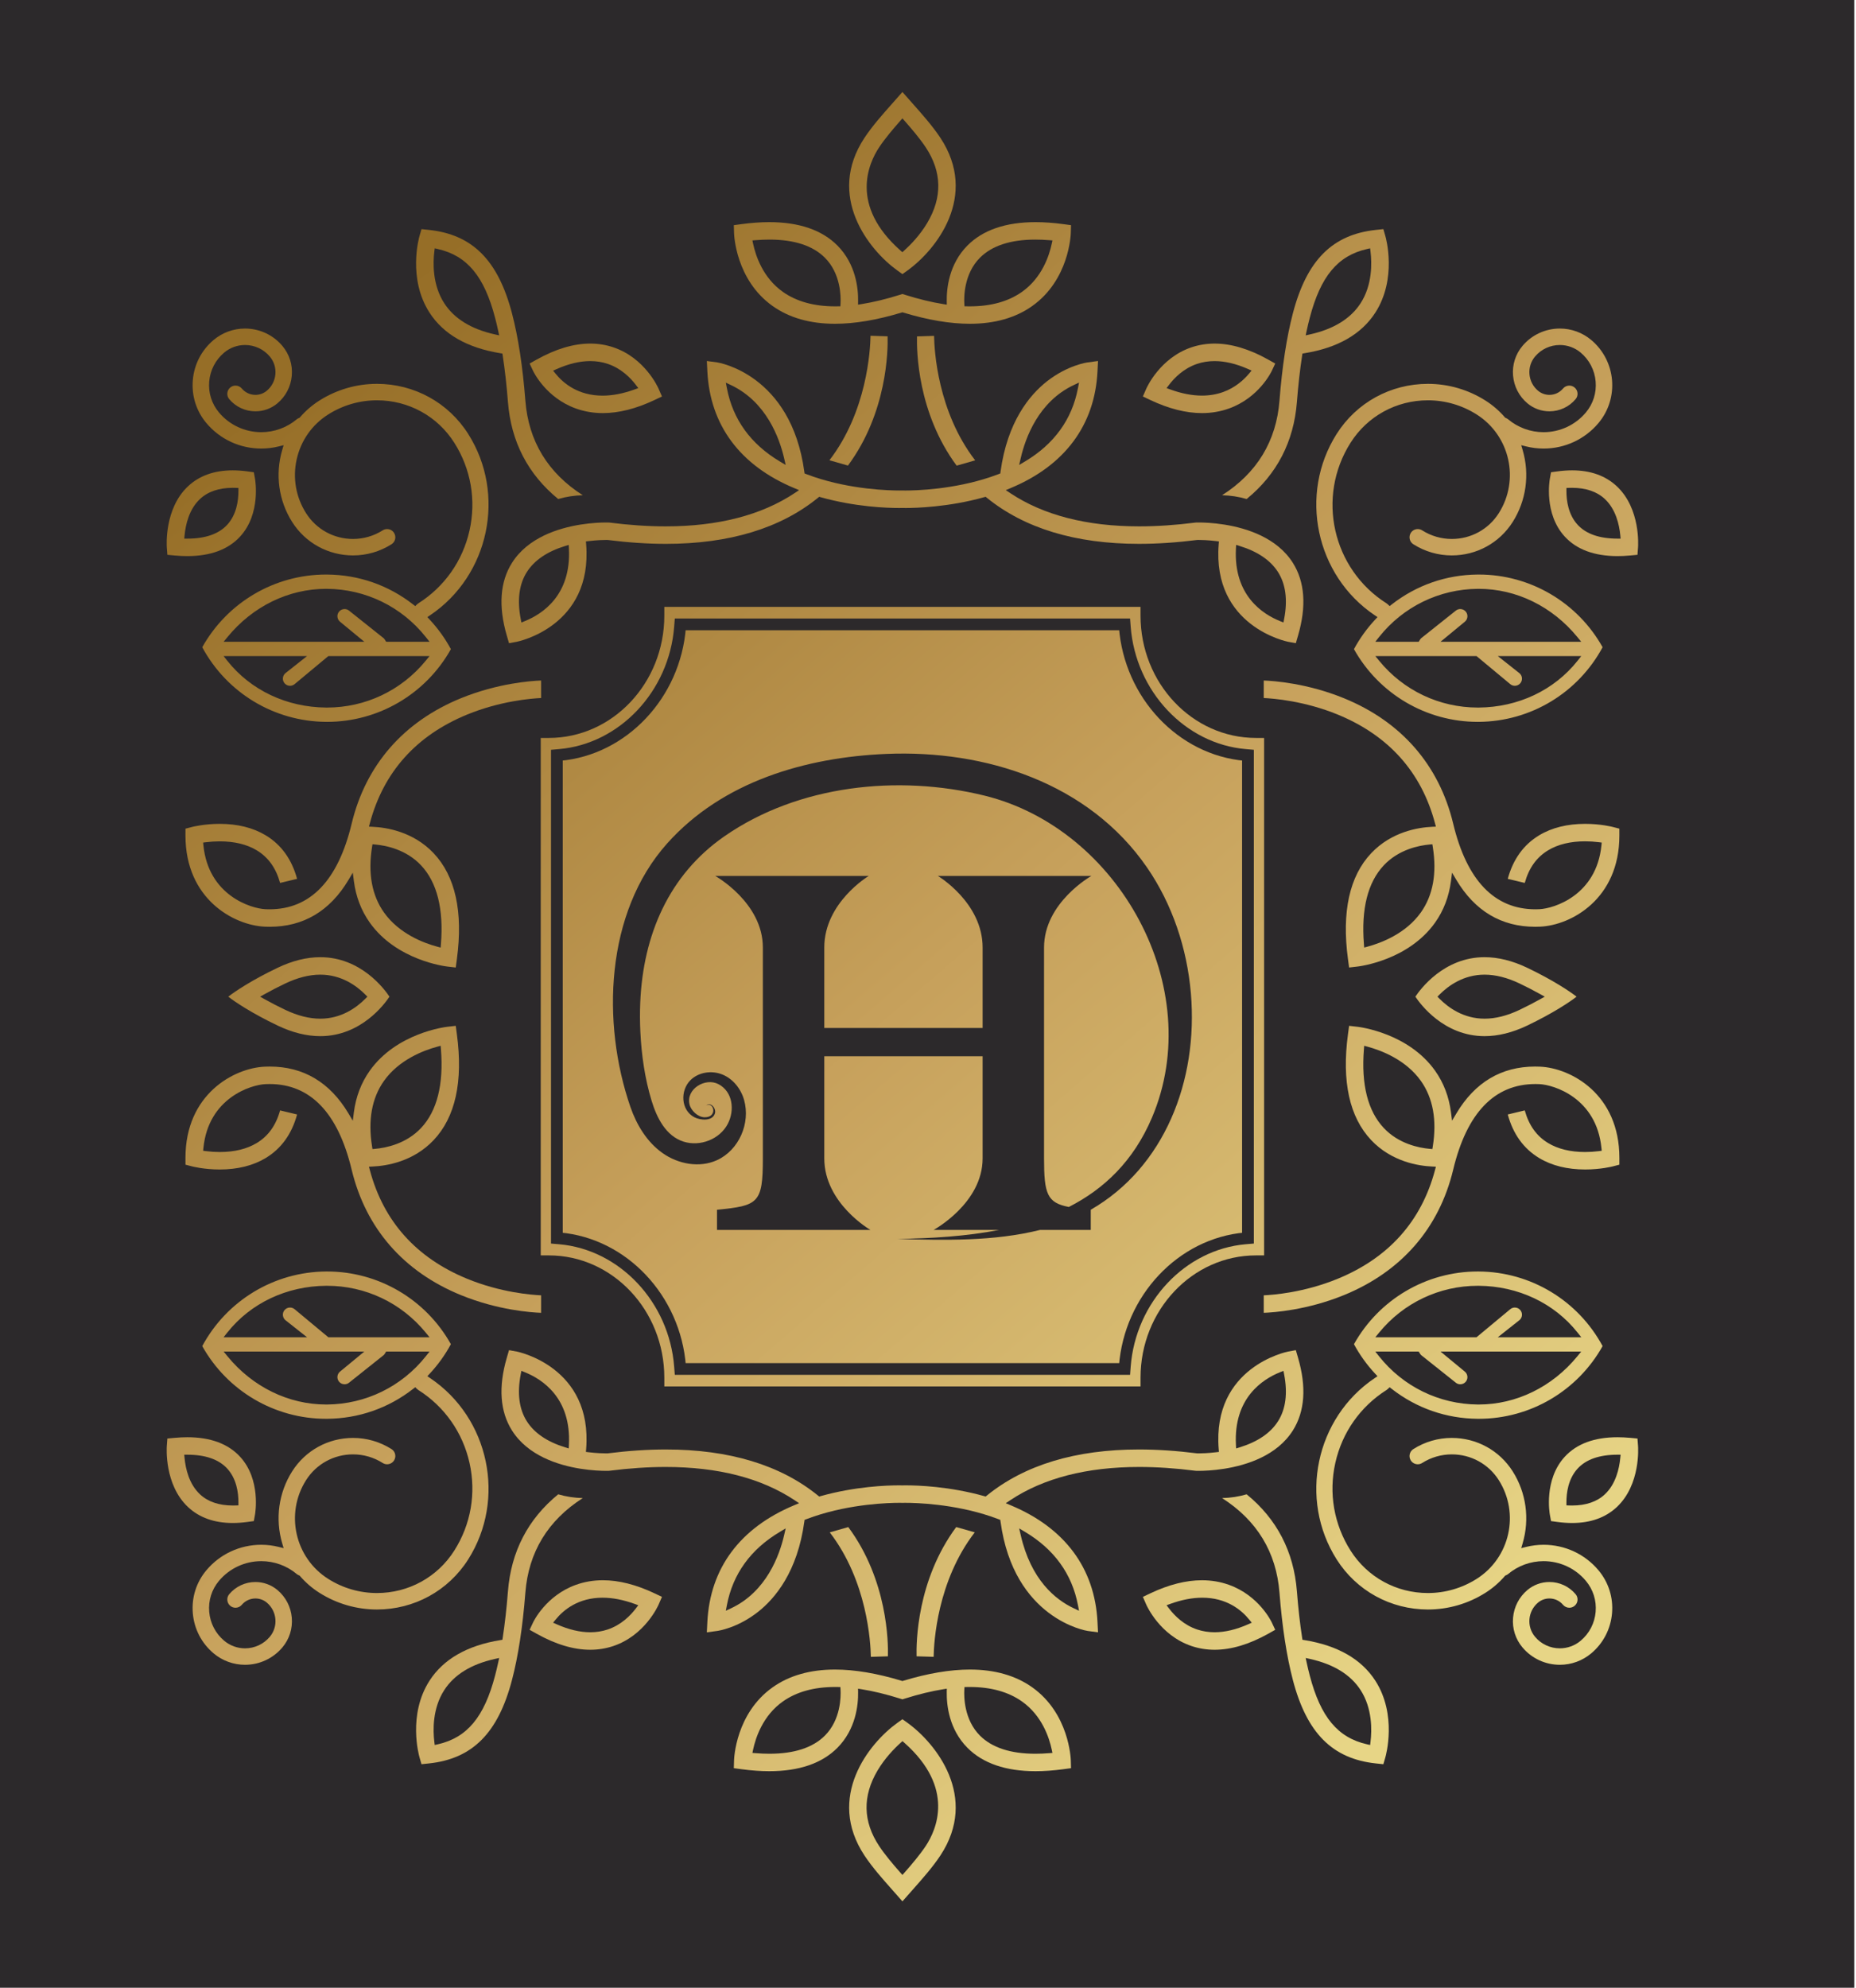 <?xml version="1.0" encoding="UTF-8" standalone="no"?>
<!DOCTYPE svg PUBLIC "-//W3C//DTD SVG 1.1//EN" "http://www.w3.org/Graphics/SVG/1.1/DTD/svg11.dtd">
<svg width="100%" height="100%" viewBox="0 0 1401 1500" version="1.1" xmlns="http://www.w3.org/2000/svg" xmlns:xlink="http://www.w3.org/1999/xlink" xml:space="preserve" xmlns:serif="http://www.serif.com/" style="fill-rule:evenodd;clip-rule:evenodd;stroke-miterlimit:22.926;">
    <g transform="matrix(1,0,0,1,-16.737,-16.737)">
        <g transform="matrix(1,0,0,1,-7.11431e-05,2.88569e-05)">
            <g transform="matrix(1,0,0,1,-483.263,-83.263)">
                <g transform="matrix(2.469,0,2.25597e-15,2.646,500,100)">
                    <rect x="0" y="0" width="566.929" height="566.929" style="fill:rgb(44,41,43);"/>
                </g>
                <g transform="matrix(4.167,0,0,4.167,0,-658.226)">
                    <path d="M240.332,433.039L240.332,431.456C240.332,419.242 230.945,409.305 219.407,409.305L217.945,409.305L217.945,315.598L219.407,315.598C230.945,315.598 240.332,305.661 240.332,293.447L240.332,291.865L326.596,291.865L326.596,293.447C326.596,305.661 335.983,315.598 347.52,315.598L348.982,315.598L348.982,409.305L347.52,409.305C335.983,409.305 326.596,419.242 326.596,431.456L326.596,433.039L240.332,433.039Z" style="fill:url(#_Linear1);"/>
                </g>
                <g transform="matrix(4.167,0,0,4.167,0,-658.227)">
                    <path d="M243.177,295.517C242.242,307.731 232.859,317.689 221.352,318.679L220.87,318.721L220.87,406.183L221.352,406.224C232.859,407.215 242.242,417.172 243.177,429.387L243.215,429.874L323.713,429.874L323.75,429.387C324.686,417.172 334.069,407.215 345.575,406.224L346.058,406.183L346.058,318.721L345.575,318.679C334.069,317.689 324.686,307.731 323.75,295.517L323.713,295.03L243.215,295.03L243.177,295.517Z" style="fill:url(#_Linear2);stroke:rgb(44,41,43);stroke-width:2.13px;"/>
                </g>
                <g transform="matrix(4.167,0,0,4.167,0,88.264)">
                    <path d="M214.319,251.698C213.657,255.132 214.026,257.988 215.415,260.184C216.771,262.328 219.111,263.922 222.368,264.924L223.015,265.122L223.049,264.446C223.482,255.975 218.212,252.579 215.033,251.308L214.44,251.071L214.319,251.698ZM351.895,251.308C348.715,252.579 343.445,255.975 343.878,264.446L343.912,265.122L344.559,264.924C347.817,263.922 350.156,262.328 351.512,260.184C352.902,257.988 353.271,255.132 352.608,251.698L352.488,251.071L351.895,251.308ZM304.888,280.803C306.751,288.918 311.155,292.5 314.52,294.075L315.455,294.513L315.261,293.498C314.182,287.849 310.955,283.385 305.672,280.233L304.611,279.6L304.888,280.803ZM261.255,280.233C255.972,283.386 252.746,287.85 251.666,293.5L251.473,294.515L252.408,294.076C258.826,291.071 261.198,284.471 262.04,280.803L262.316,279.6L261.255,280.233ZM317.007,298.169C316.875,298.15 303.637,296.059 301.235,278.368L301.193,278.057L300.901,277.946C300.437,277.768 299.962,277.597 299.475,277.433C292.7,275.149 285.922,274.972 284.007,274.972C283.697,274.972 283.525,274.976 283.513,274.976L283.448,274.978L283.411,274.976C283.409,274.976 283.231,274.971 282.911,274.971C280.998,274.971 274.229,275.149 267.452,277.433C266.966,277.597 266.49,277.768 266.026,277.946L265.735,278.057L265.692,278.368C264.463,287.417 260.434,292.27 257.272,294.747C253.566,297.651 250.069,298.149 249.921,298.169L248.033,298.424L248.129,296.521C248.622,286.805 254.053,279.508 263.835,275.419L264.745,275.039L263.924,274.493C257.916,270.501 250.063,268.477 240.579,268.477C237.388,268.477 233.962,268.708 230.395,269.163L230.229,269.176C230.219,269.176 230.067,269.181 229.809,269.181C228.967,269.181 227.238,269.13 225.133,268.795C221.067,268.146 215.615,266.419 212.741,261.876C210.565,258.437 210.248,254.001 211.799,248.69L212.199,247.322L213.602,247.577C213.738,247.603 227.375,250.339 226.17,265.244L226.129,265.749L226.632,265.81C228.155,265.996 229.355,266.016 229.8,266.016C229.908,266.016 230.076,266.014 230.076,266.014L230.103,266.01C233.774,265.546 237.312,265.311 240.617,265.311C252.091,265.311 261.362,268.119 268.175,273.658L268.387,273.83L268.65,273.756C274.941,271.995 280.673,271.805 282.846,271.805C283.141,271.805 283.348,271.809 283.452,271.812C283.583,271.809 283.792,271.805 284.095,271.805C286.264,271.805 291.986,271.995 298.278,273.756L298.541,273.83L298.752,273.658C305.565,268.119 314.837,265.311 326.31,265.311C329.615,265.311 333.153,265.546 336.825,266.01L336.88,266.014C336.935,266.015 337.019,266.016 337.128,266.016C337.573,266.016 338.773,265.996 340.296,265.81L340.799,265.749L340.758,265.244C339.553,250.339 353.189,247.603 353.327,247.577L354.729,247.322L355.128,248.69C356.68,254.001 356.363,258.437 354.186,261.876C351.312,266.419 345.861,268.146 341.794,268.795C339.689,269.13 337.961,269.181 337.119,269.181C336.856,269.181 336.702,269.176 336.679,269.174L336.508,269.16C332.966,268.708 329.539,268.477 326.349,268.477C316.866,268.477 309.011,270.501 303.004,274.493L302.183,275.04L303.092,275.42C312.874,279.508 318.306,286.805 318.798,296.521L318.895,298.424L317.007,298.169Z" style="fill:url(#_Linear3);"/>
                </g>
                <g transform="matrix(4.167,0,0,4.167,0,-1404.72)">
                    <path d="M251.67,431.422C252.752,437.063 255.976,441.52 261.252,444.67L262.315,445.304L262.036,444.097C261.194,440.453 258.824,433.885 252.413,430.846L251.474,430.4L251.67,431.422ZM314.52,430.827C308.102,433.832 305.73,440.433 304.888,444.1L304.611,445.304L305.672,444.671C310.956,441.518 314.182,437.054 315.261,431.404L315.455,430.389L314.52,430.827ZM222.368,459.98C219.111,460.981 216.771,462.576 215.415,464.719C214.026,466.916 213.657,469.771 214.319,473.206L214.44,473.833L215.033,473.595C218.212,472.324 223.482,468.928 223.049,460.458L223.015,459.782L222.368,459.98ZM343.878,460.458C343.445,468.928 348.715,472.324 351.895,473.595L352.488,473.833L352.608,473.206C353.271,469.771 352.902,466.916 351.512,464.719C350.156,462.576 347.817,460.981 344.559,459.98L343.912,459.782L343.878,460.458ZM353.326,477.326C353.189,477.301 339.553,474.564 340.758,459.659L340.799,459.154L340.296,459.093C338.773,458.907 337.573,458.887 337.128,458.887C337.019,458.887 336.851,458.89 336.851,458.89L336.825,458.893C333.153,459.357 329.616,459.592 326.311,459.592C314.836,459.592 305.562,456.783 298.749,451.243L298.537,451.071L298.274,451.144C291.794,452.958 285.787,453.098 284.101,453.098C283.796,453.098 283.584,453.094 283.478,453.092C283.345,453.094 283.134,453.098 282.83,453.098C280.662,453.098 274.941,452.908 268.65,451.148L268.387,451.074L268.175,451.246C261.362,456.784 252.091,459.593 240.617,459.593C237.312,459.593 233.774,459.357 230.103,458.893L230.048,458.89C229.992,458.888 229.908,458.887 229.8,458.887C229.355,458.887 228.155,458.907 226.632,459.093L226.129,459.154L226.17,459.659C227.375,474.564 213.738,477.301 213.6,477.326L212.199,477.582L211.799,476.213C210.248,470.903 210.565,466.466 212.741,463.027C215.615,458.484 221.067,456.757 225.133,456.108C227.238,455.773 228.967,455.723 229.809,455.723C230.071,455.723 230.225,455.728 230.248,455.729L230.42,455.743C233.962,456.196 237.388,456.426 240.579,456.426C250.063,456.426 257.916,454.402 263.924,450.41L264.745,449.865L263.835,449.484C254.053,445.395 248.622,438.098 248.129,428.383L248.033,426.48L249.921,426.735C250.053,426.753 263.289,428.839 265.693,446.536L265.735,446.846L266.027,446.958C266.491,447.135 266.966,447.306 267.452,447.47C274.226,449.754 281.016,449.932 282.936,449.932C283.187,449.932 283.344,449.928 283.392,449.927L283.48,449.925L283.517,449.927C283.517,449.927 283.696,449.933 284.018,449.933C285.93,449.933 292.698,449.755 299.475,447.47C299.961,447.306 300.437,447.135 300.901,446.958L301.193,446.846L301.235,446.536C302.465,437.486 306.493,432.634 309.655,430.156C313.362,427.253 316.859,426.755 317.007,426.735L318.895,426.48L318.798,428.383C318.306,438.098 312.875,445.395 303.093,449.484L302.183,449.865L303.004,450.41C309.012,454.402 316.866,456.426 326.349,456.426C329.54,456.426 332.966,456.196 336.532,455.741L336.699,455.728C336.708,455.728 336.861,455.723 337.119,455.723C337.961,455.723 339.689,455.773 341.794,456.108C345.861,456.757 351.312,458.484 354.186,463.027C356.363,466.466 356.68,470.903 355.128,476.213L354.729,477.582L353.326,477.326Z" style="fill:url(#_Linear4);"/>
                </g>
                <g transform="matrix(-3.772,-1.771,1.771,-3.772,1861.68,2777.55)">
                    <path d="M291.107,241.812C292.222,244.028 296.919,254.311 294.553,266.052L291.107,266.611C293.515,255.728 289.347,245.437 288.266,243.039L291.107,241.812Z" style="fill:url(#_Linear5);"/>
                </g>
                <g transform="matrix(-3.772,-1.771,1.771,-3.772,1354.85,2664.49)">
                    <path d="M275.822,458.293C273.419,469.154 277.585,479.465 278.663,481.864L275.822,483.091C274.706,480.877 270.008,470.601 272.374,458.851L275.822,458.293Z" style="fill:url(#_Linear6);"/>
                </g>
                <g transform="matrix(-4.105,0.714,-0.714,-4.105,2461.58,2149.63)">
                    <path d="M275.511,242.642C275.104,245.241 273.803,256.285 278.983,266.129L275.511,266.499C270.131,255.79 271.954,244.638 272.447,242.208L275.511,242.642Z" style="fill:url(#_Linear7);"/>
                </g>
                <g transform="matrix(-4.105,0.714,-0.714,-4.105,2745.69,2125.07)">
                    <path d="M291.417,458.405C296.794,469.109 294.973,480.265 294.481,482.696L291.417,482.262C291.828,479.664 293.136,468.638 287.945,458.775L291.417,458.405Z" style="fill:url(#_Linear8);"/>
                </g>
                <g transform="matrix(4.167,0,0,4.167,0,434.116)">
                    <path d="M271.247,225.323C267.447,225.323 264.271,226.205 261.81,227.944C258.176,230.51 256.868,234.516 256.412,236.675L256.288,237.263L256.887,237.31C257.749,237.379 258.588,237.414 259.381,237.414C263.861,237.414 267.238,236.31 269.415,234.134C272.317,231.235 272.32,227.041 272.252,225.825L272.225,225.337L271.735,225.327C271.571,225.324 271.408,225.323 271.247,225.323ZM295.192,225.327L294.703,225.337L294.676,225.825C294.608,227.041 294.611,231.235 297.512,234.134C299.69,236.31 303.066,237.414 307.547,237.414C308.339,237.414 309.179,237.379 310.041,237.31L310.64,237.263L310.515,236.675C310.06,234.516 308.752,230.51 305.118,227.944C302.656,226.205 299.481,225.323 295.681,225.323C295.52,225.323 295.356,225.324 295.192,225.327ZM307.578,240.575C302.18,240.575 298.028,239.148 295.237,236.334C291.896,232.965 291.457,228.575 291.493,226.258L291.503,225.63L290.883,225.729C288.738,226.071 286.401,226.637 283.939,227.412L283.464,227.562L282.989,227.412C280.526,226.637 278.19,226.071 276.044,225.729L275.424,225.63L275.434,226.258C275.471,228.575 275.031,232.965 271.691,236.334C268.9,239.148 264.748,240.575 259.35,240.575C257.789,240.575 256.101,240.454 254.333,240.216L252.922,240.027L252.963,238.604C252.972,238.26 253.272,230.137 259.938,225.392C262.943,223.252 266.746,222.166 271.239,222.166C274.806,222.166 278.867,222.85 283.31,224.2L283.464,224.246L283.617,224.2C288.061,222.85 292.122,222.166 295.688,222.166C300.182,222.166 303.984,223.252 306.99,225.392C313.656,230.137 313.955,238.26 313.965,238.604L314.005,240.027L312.595,240.216C310.827,240.454 309.139,240.575 307.579,240.575L307.578,240.575Z" style="fill:url(#_Linear9);"/>
                </g>
                <g transform="matrix(4.167,0,0,4.167,0,-1750.57)">
                    <path d="M259.381,487.49C258.588,487.49 257.749,487.525 256.887,487.593L256.288,487.641L256.412,488.228C256.868,490.387 258.176,494.394 261.81,496.96C264.271,498.7 267.447,499.581 271.247,499.581C271.408,499.581 271.571,499.58 271.735,499.576L272.225,499.567L272.252,499.078C272.32,497.862 272.317,493.668 269.416,490.77C267.238,488.593 263.861,487.49 259.381,487.49ZM307.547,487.49C303.066,487.49 299.69,488.593 297.512,490.77C294.611,493.668 294.608,497.862 294.676,499.078L294.703,499.567L295.192,499.576C295.357,499.58 295.519,499.581 295.681,499.581C299.481,499.581 302.656,498.7 305.118,496.96C308.752,494.394 310.06,490.387 310.515,488.228L310.64,487.641L310.041,487.593C309.179,487.525 308.339,487.49 307.547,487.49ZM295.688,502.737C292.122,502.737 288.061,502.053 283.617,500.705L283.464,500.658L283.31,500.705C278.867,502.053 274.806,502.737 271.239,502.737C266.746,502.737 262.943,501.652 259.938,499.512C253.272,494.767 252.972,486.644 252.963,486.3L252.922,484.877L254.333,484.688C256.101,484.45 257.789,484.329 259.35,484.329C264.748,484.329 268.9,485.756 271.691,488.569C275.031,491.938 275.471,496.328 275.434,498.646L275.424,499.273L276.044,499.175C278.19,498.833 280.526,498.267 282.989,497.492L283.464,497.342L283.939,497.492C286.401,498.267 288.738,498.833 290.883,499.175L291.503,499.273L291.493,498.646C291.457,496.328 291.896,491.938 295.237,488.569C298.028,485.756 302.18,484.329 307.578,484.329C309.139,484.329 310.827,484.45 312.595,484.688L314.005,484.877L313.965,486.3C313.955,486.644 313.656,494.767 306.99,499.512C303.984,501.652 300.182,502.737 295.688,502.737Z" style="fill:url(#_Linear10);"/>
                </g>
                <g transform="matrix(4.167,0,0,4.167,0,569.812)">
                    <path d="M283.124,202.879C281.952,203.937 280.28,205.66 278.971,207.86C276.207,212.505 276.299,217.114 279.245,221.557C280.308,223.16 281.773,224.88 283.067,226.351L283.464,226.801L283.86,226.351C285.154,224.88 286.621,223.159 287.683,221.557C289.6,218.666 293.061,211.059 283.827,202.876L283.475,202.563L283.124,202.879ZM281.589,229.454C279.911,227.564 278.01,225.422 276.607,223.305C269.579,212.706 277.415,202.941 282.541,199.259L283.464,198.595L284.387,199.258C289.512,202.941 297.349,212.706 290.321,223.305C288.919,225.42 287.019,227.561 285.343,229.451L283.464,231.579L281.589,229.454Z" style="fill:url(#_Linear11);"/>
                </g>
                <g transform="matrix(4.167,0,0,4.167,0,-1886.27)">
                    <path d="M283.068,498.552C281.775,500.022 280.309,501.741 279.245,503.346C277.328,506.237 273.867,513.844 283.1,522.028L283.453,522.341L283.803,522.025C284.975,520.967 286.647,519.244 287.956,517.044C290.721,512.397 290.629,507.789 287.683,503.346C286.619,501.741 285.153,500.023 283.86,498.552L283.464,498.103L283.068,498.552ZM282.541,525.645C277.415,521.963 269.579,512.198 276.607,501.598C278.01,499.482 279.912,497.338 281.591,495.446L283.464,493.325L285.331,495.44C287.012,497.334 288.915,499.479 290.321,501.598C297.349,512.197 289.512,521.962 284.387,525.645L283.464,526.308L282.541,525.645Z" style="fill:url(#_Linear12);"/>
                </g>
                <g transform="matrix(4.167,0,0,4.167,0,296.587)">
                    <path d="M356.686,253.88C356.862,254.696 357.051,255.492 357.249,256.247C359.218,263.776 362.32,267.502 367.619,268.706L368.188,268.835L368.259,268.255C368.512,266.187 368.613,262.218 366.462,258.891C364.658,256.1 361.581,254.203 357.317,253.253L356.513,253.075L356.686,253.88ZM369.268,272.175C361.358,271.347 356.708,266.681 354.188,257.047C353.066,252.757 352.252,247.443 351.768,241.253C351.196,233.922 347.699,228.167 341.368,224.119C342.887,224.085 344.382,223.856 345.818,223.436C351.299,227.909 354.362,233.818 354.923,241.007C355.159,244.024 355.477,246.847 355.869,249.399L355.927,249.779L356.306,249.841C362.307,250.809 366.626,253.289 369.143,257.21C373.098,263.368 371.042,270.729 370.953,271.039L370.586,272.312L369.268,272.175Z" style="fill:url(#_Linear13);"/>
                </g>
                <g transform="matrix(4.167,0,0,4.167,0,-1613.05)">
                    <path d="M198.668,456.649C198.416,458.719 198.314,462.686 200.466,466.014C202.269,468.805 205.347,470.702 209.611,471.651L210.415,471.83L210.241,471.025C210.065,470.209 209.876,469.412 209.678,468.658C207.709,461.129 204.608,457.403 199.309,456.199L198.739,456.07L198.668,456.649ZM221.109,501.468C215.629,496.996 212.565,491.087 212.004,483.899C211.768,480.882 211.451,478.058 211.059,475.505L211.001,475.126L210.622,475.065C204.621,474.096 200.301,471.616 197.784,467.695C193.83,461.536 195.886,454.177 195.975,453.866L196.342,452.592L197.66,452.731C205.569,453.558 210.22,458.224 212.74,467.858C213.862,472.148 214.676,477.462 215.159,483.652C215.732,490.983 219.228,496.738 225.56,500.786C224.042,500.819 222.547,501.049 221.109,501.468Z" style="fill:url(#_Linear14);"/>
                </g>
                <g transform="matrix(4.167,0,0,4.167,0,296.587)">
                    <path d="M209.611,253.253C205.347,254.203 202.269,256.1 200.466,258.891C198.314,262.218 198.416,266.187 198.668,268.255L198.739,268.835L199.309,268.706C204.608,267.502 207.709,263.776 209.678,256.247C209.876,255.492 210.065,254.696 210.241,253.88L210.415,253.075L209.611,253.253ZM195.975,271.039C195.886,270.729 193.83,263.368 197.784,257.21C200.301,253.289 204.621,250.809 210.622,249.841L211.001,249.779L211.059,249.399C211.451,246.847 211.768,244.024 212.004,241.007C212.565,233.818 215.629,227.909 221.109,223.436C222.546,223.856 224.041,224.085 225.56,224.119C219.228,228.167 215.732,233.922 215.159,241.253C214.676,247.443 213.862,252.757 212.74,257.047C210.22,266.681 205.569,271.347 197.66,272.175L196.342,272.312L195.975,271.039Z" style="fill:url(#_Linear15);"/>
                </g>
                <g transform="matrix(4.167,0,0,4.167,0,-1613.05)">
                    <path d="M367.619,456.199C362.32,457.403 359.218,461.129 357.249,468.658C357.051,469.412 356.862,470.209 356.686,471.025L356.513,471.83L357.317,471.651C361.581,470.702 364.658,468.805 366.462,466.014C368.613,462.686 368.512,458.719 368.259,456.649L368.188,456.07L367.619,456.199ZM345.818,501.468C344.381,501.049 342.885,500.819 341.368,500.785C347.7,496.738 351.196,490.983 351.768,483.652C352.252,477.462 353.066,472.148 354.188,467.858C356.708,458.224 361.358,453.558 369.268,452.731L370.586,452.592L370.953,453.866C371.042,454.177 373.098,461.536 369.143,467.695C366.626,471.616 362.307,474.096 356.306,475.065L355.927,475.126L355.869,475.505C355.477,478.058 355.159,480.882 354.923,483.899C354.362,491.087 351.299,496.996 345.818,501.468Z" style="fill:url(#_Linear16);"/>
                </g>
                <g transform="matrix(4.167,0,0,4.167,0,275.066)">
                    <path d="M337.775,247.323C335.978,247.323 334.03,247.7 331.984,248.443L331.312,248.687L331.745,249.257C332.73,250.556 334.422,252.276 336.887,253.091C337.869,253.416 338.92,253.581 340.011,253.581C341.893,253.581 343.947,253.092 346.115,252.129L346.744,251.849L346.31,251.315C344.833,249.494 342.153,247.323 337.775,247.323ZM340.016,256.751C338.572,256.751 337.164,256.524 335.834,256.076C330.132,254.157 327.733,248.804 327.634,248.576L327.021,247.17L328.409,246.515C331.711,244.954 334.846,244.162 337.726,244.162C339.436,244.162 341.083,244.442 342.622,244.996C348.041,246.942 350.278,251.606 350.371,251.804L350.998,253.137L349.712,253.857C346.28,255.778 343.018,256.751 340.016,256.751Z" style="fill:url(#_Linear17);"/>
                </g>
                <g transform="matrix(4.167,0,0,4.167,0,-1591.52)">
                    <path d="M226.916,471.322C225.035,471.322 222.982,471.811 220.813,472.776L220.184,473.055L220.618,473.589C222.094,475.41 224.774,477.581 229.152,477.581C230.95,477.581 232.898,477.204 234.943,476.461L235.616,476.217L235.183,475.646C234.198,474.348 232.506,472.629 230.041,471.812C229.059,471.487 228.008,471.322 226.916,471.322ZM229.201,480.742C227.492,480.742 225.845,480.462 224.306,479.909C218.898,477.965 216.65,473.297 216.556,473.1L215.93,471.766L217.216,471.046C220.647,469.127 223.909,468.153 226.911,468.153C228.356,468.153 229.763,468.38 231.094,468.828C236.81,470.752 239.194,476.1 239.293,476.327L239.906,477.734L238.519,478.39C235.217,479.951 232.082,480.742 229.201,480.742Z" style="fill:url(#_Linear18);"/>
                </g>
                <g transform="matrix(4.167,0,0,4.167,0,275.063)">
                    <path d="M229.151,247.323C224.773,247.323 222.094,249.494 220.617,251.315L220.184,251.85L220.813,252.129C222.983,253.094 225.036,253.583 226.916,253.583C228.008,253.583 229.059,253.418 230.041,253.092C232.506,252.275 234.198,250.557 235.183,249.258L235.615,248.688L234.943,248.444C232.897,247.7 230.949,247.323 229.151,247.323ZM226.911,256.752C223.909,256.752 220.647,255.779 217.216,253.857L215.93,253.138L216.557,251.804C216.65,251.607 218.902,246.938 224.306,244.996C225.845,244.442 227.493,244.162 229.202,244.162C232.082,244.162 235.216,244.954 238.519,246.515L239.906,247.171L239.293,248.578C239.194,248.805 236.81,254.153 231.094,256.077C229.763,256.525 228.355,256.752 226.911,256.752Z" style="fill:url(#_Linear19);"/>
                </g>
                <g transform="matrix(4.167,0,0,4.167,0,-1591.52)">
                    <path d="M340.012,471.323C338.904,471.323 337.839,471.493 336.844,471.827C334.402,472.649 332.724,474.358 331.746,475.647L331.313,476.217L331.985,476.461C334.017,477.2 335.948,477.574 337.725,477.574C339.076,477.574 340.364,477.357 341.552,476.931C343.809,476.12 345.361,474.66 346.266,473.578L346.715,473.041L346.075,472.758C343.921,471.806 341.881,471.323 340.012,471.323ZM337.726,480.742C334.846,480.742 331.711,479.951 328.409,478.39L327.021,477.734L327.635,476.327C327.733,476.101 330.132,470.747 335.834,468.828C337.164,468.38 338.572,468.153 340.017,468.153C343.018,468.153 346.28,469.126 349.712,471.047L350.998,471.766L350.371,473.1C350.278,473.299 348.044,477.96 342.622,479.909C341.083,480.462 339.436,480.742 337.726,480.742Z" style="fill:url(#_Linear20);"/>
                </g>
                <g transform="matrix(4.167,0,0,4.167,0,53.392)">
                    <path d="M394.4,247.973C394.78,247.973 395.139,248.138 395.385,248.427C395.61,248.69 395.718,249.025 395.691,249.369C395.664,249.714 395.505,250.028 395.241,250.252L391.315,253.355L406.437,253.355L405.758,252.499C401.53,247.174 395.006,244.088 387.862,244.034L387.685,244.034C380.746,244.034 374.239,247.117 369.835,252.493L369.128,253.355L387.461,253.355L393.555,248.287C393.795,248.083 394.093,247.973 394.4,247.973ZM369.801,256.8C374.168,262.296 380.691,265.48 387.698,265.534L387.861,265.534C394.669,265.534 401.18,262.353 405.725,256.806L406.431,255.944L380.938,255.944L385.32,259.559C385.886,260.01 385.978,260.826 385.534,261.384C385.287,261.694 384.917,261.872 384.52,261.872C384.225,261.872 383.946,261.775 383.715,261.59L377.428,256.585C377.336,256.512 377.234,256.345 377.152,256.212L376.997,255.96L376.693,255.944L369.123,255.944L369.801,256.8ZM402.559,312.671C399.932,312.671 397.461,311.521 395.778,309.517C394.513,308.012 393.911,306.101 394.082,304.136C394.253,302.171 395.177,300.393 396.683,299.128C397.795,298.194 399.208,297.679 400.662,297.679C402.503,297.679 404.235,298.485 405.414,299.889C405.67,300.193 405.792,300.58 405.757,300.977C405.723,301.374 405.536,301.732 405.231,301.989C404.962,302.214 404.623,302.338 404.273,302.338C403.831,302.338 403.415,302.144 403.13,301.806C402.519,301.077 401.621,300.66 400.666,300.66C399.911,300.66 399.177,300.926 398.6,301.412C396.744,302.97 396.503,305.745 398.061,307.6C399.176,308.929 400.815,309.691 402.556,309.691C403.931,309.691 405.27,309.204 406.322,308.32C407.895,306.999 408.861,305.141 409.039,303.089C409.218,301.037 408.588,299.04 407.267,297.467C405.365,295.201 402.57,293.902 399.602,293.902C397.255,293.902 394.973,294.732 393.177,296.241C393.071,296.329 392.945,296.402 392.781,296.47L392.664,296.517L392.582,296.612C391.561,297.79 390.385,298.804 389.087,299.626C385.958,301.609 382.352,302.657 378.658,302.657C371.904,302.657 365.722,299.264 362.121,293.581C355.215,282.683 358.305,267.958 369.011,260.758L369.524,260.412L369.102,259.959C367.595,258.345 366.303,256.547 365.259,254.612C369.805,246.482 378.371,241.444 387.682,241.444L387.882,241.445C397.276,241.517 405.841,246.687 410.301,254.956C405.754,263.085 397.189,268.123 387.879,268.123L387.678,268.122C381.967,268.078 376.574,266.199 372.081,262.688L371.723,262.408L371.393,262.722C371.32,262.792 371.24,262.854 371.157,262.907C366.411,265.914 363.118,270.599 361.885,276.098C360.653,281.596 361.631,287.239 364.639,291.985C367.691,296.802 372.93,299.677 378.652,299.676C381.783,299.676 384.84,298.788 387.49,297.108C393.521,293.286 395.319,285.27 391.497,279.238C389.643,276.312 386.46,274.565 382.983,274.565C381.08,274.565 379.223,275.104 377.613,276.125C377.373,276.277 377.098,276.357 376.816,276.357C376.301,276.357 375.831,276.098 375.556,275.664C375.343,275.328 375.273,274.929 375.36,274.54C375.447,274.151 375.68,273.82 376.017,273.607C378.104,272.284 380.511,271.585 382.976,271.585C387.484,271.585 391.612,273.85 394.015,277.643C396.459,281.499 397.117,286.245 395.819,290.663L395.559,291.547L396.452,291.324C397.484,291.066 398.548,290.936 399.616,290.936C403.467,290.936 407.088,292.618 409.55,295.55C411.382,297.732 412.255,300.501 412.007,303.348C411.759,306.194 410.421,308.771 408.239,310.603C406.652,311.936 404.635,312.671 402.56,312.671L402.559,312.671Z" style="fill:url(#_Linear21);"/>
                </g>
                <g transform="matrix(4.167,0,0,4.167,0,-1369.85)">
                    <path d="M182.408,463.032C182.703,463.032 182.981,463.13 183.213,463.314L189.499,468.319C189.592,468.393 189.694,468.559 189.776,468.693L189.93,468.944L190.235,468.96L197.805,468.96L197.126,468.105C192.76,462.608 186.237,459.424 179.23,459.371L179.065,459.37C172.258,459.37 165.747,462.551 161.203,468.098L160.497,468.96L185.99,468.96L181.607,465.345C181.042,464.894 180.95,464.078 181.393,463.521C181.641,463.21 182.011,463.032 182.408,463.032ZM161.17,472.404C165.398,477.73 171.921,480.816 179.065,480.871L179.243,480.871C186.182,480.871 192.688,477.787 197.093,472.41L197.799,471.549L179.467,471.549L173.372,476.617C173.132,476.821 172.835,476.931 172.527,476.931C172.148,476.931 171.789,476.766 171.542,476.477C171.318,476.214 171.209,475.879 171.237,475.534C171.264,475.19 171.424,474.877 171.686,474.652L175.612,471.549L160.491,471.549L161.17,472.404ZM179.046,483.459C169.652,483.387 161.088,478.218 156.627,469.948C161.174,461.819 169.739,456.781 179.05,456.781L179.25,456.782C184.961,456.825 190.354,458.705 194.846,462.216L195.206,462.498L195.536,462.182C195.609,462.112 195.687,462.05 195.77,461.998C200.517,458.99 203.81,454.305 205.042,448.807C206.275,443.309 205.297,437.666 202.289,432.92C199.236,428.103 193.998,425.228 188.276,425.228C185.144,425.228 182.088,426.116 179.437,427.797C176.52,429.645 174.496,432.524 173.739,435.902C172.981,439.281 173.582,442.749 175.431,445.666C177.285,448.593 180.468,450.34 183.944,450.339C185.847,450.339 187.704,449.799 189.315,448.779C189.555,448.627 189.83,448.547 190.111,448.547C190.626,448.547 191.097,448.806 191.372,449.24C191.585,449.577 191.654,449.976 191.568,450.364C191.48,450.753 191.247,451.084 190.911,451.297C188.823,452.62 186.417,453.319 183.952,453.319C179.443,453.319 175.316,451.055 172.913,447.262C170.468,443.405 169.811,438.659 171.109,434.241L171.369,433.358L170.476,433.581C169.444,433.838 168.38,433.968 167.313,433.968L167.312,433.968C163.461,433.968 159.839,432.286 157.377,429.354C155.545,427.172 154.673,424.403 154.921,421.557C155.168,418.71 156.506,416.134 158.688,414.301C160.276,412.968 162.293,412.233 164.368,412.233C166.996,412.233 169.467,413.383 171.15,415.387C172.414,416.892 173.016,418.804 172.846,420.769C172.675,422.733 171.751,424.511 170.246,425.776C169.133,426.71 167.719,427.225 166.265,427.225C164.425,427.225 162.693,426.419 161.514,425.016C160.985,424.386 161.067,423.444 161.697,422.916C161.965,422.69 162.305,422.566 162.654,422.566C163.096,422.566 163.513,422.76 163.797,423.098C164.409,423.827 165.307,424.245 166.262,424.245C167.017,424.245 167.751,423.978 168.328,423.492C170.183,421.935 170.425,419.159 168.867,417.304C167.751,415.975 166.112,415.214 164.372,415.214C162.996,415.214 161.658,415.7 160.606,416.585C159.032,417.905 158.068,419.763 157.889,421.815C157.71,423.867 158.339,425.864 159.661,427.437C161.563,429.702 164.358,431.002 167.326,431.002C169.673,431.002 171.955,430.171 173.751,428.664C173.856,428.575 173.983,428.502 174.147,428.434L174.263,428.386L174.345,428.292C175.367,427.115 176.543,426.101 177.841,425.278C180.969,423.295 184.575,422.248 188.269,422.248C195.024,422.248 201.205,425.64 204.807,431.323C211.713,442.222 208.622,456.946 197.917,464.147L197.404,464.492L197.826,464.944C199.332,466.559 200.625,468.357 201.669,470.293C197.122,478.422 188.557,483.46 179.247,483.46L179.046,483.459Z" style="fill:url(#_Linear22);"/>
                </g>
                <g transform="matrix(4.167,0,0,4.167,0,53.392)">
                    <path d="M172.527,247.973C172.835,247.973 173.132,248.083 173.367,248.283L179.467,253.355L197.799,253.355L197.093,252.493C192.688,247.117 186.182,244.034 179.243,244.034L179.065,244.034C171.921,244.088 165.399,247.174 161.17,252.499L160.491,253.355L175.612,253.355L171.671,250.24C171.424,250.028 171.264,249.714 171.237,249.369C171.209,249.025 171.318,248.69 171.542,248.427C171.789,248.138 172.148,247.973 172.527,247.973ZM161.203,256.806C165.747,262.353 172.258,265.534 179.067,265.534L179.23,265.534C186.237,265.48 192.76,262.296 197.126,256.8L197.805,255.944L189.94,255.944L189.786,256.195C189.693,256.345 189.592,256.512 189.499,256.585L183.212,261.59C182.981,261.775 182.703,261.872 182.408,261.872C182.01,261.872 181.641,261.694 181.394,261.384C180.95,260.826 181.042,260.01 181.6,259.564L185.99,255.944L160.497,255.944L161.203,256.806ZM164.369,312.671C162.293,312.671 160.276,311.936 158.688,310.603C156.506,308.77 155.168,306.194 154.921,303.348C154.673,300.501 155.545,297.732 157.377,295.551C159.839,292.618 163.461,290.936 167.312,290.936C168.379,290.936 169.444,291.066 170.476,291.324L171.369,291.547L171.109,290.663C169.811,286.245 170.468,281.499 172.913,277.643C175.316,273.85 179.443,271.585 183.952,271.585C186.417,271.585 188.823,272.284 190.911,273.607C191.247,273.82 191.48,274.151 191.568,274.54C191.654,274.929 191.585,275.328 191.372,275.664C191.097,276.098 190.626,276.357 190.111,276.357C189.83,276.357 189.555,276.277 189.315,276.125C187.704,275.104 185.847,274.565 183.944,274.565C180.468,274.565 177.285,276.312 175.431,279.238C171.609,285.269 173.406,293.286 179.437,297.108C182.088,298.788 185.145,299.676 188.276,299.676C193.998,299.676 199.236,296.801 202.289,291.985C205.297,287.239 206.275,281.596 205.042,276.098C203.81,270.599 200.517,265.914 195.77,262.906C195.687,262.854 195.608,262.792 195.536,262.723L195.206,262.407L194.846,262.688C190.354,266.199 184.961,268.078 179.25,268.122L179.049,268.123C169.738,268.123 161.174,263.085 156.627,254.956C161.088,246.687 169.652,241.517 179.046,241.445L179.246,241.444C188.557,241.444 197.122,246.482 201.669,254.612C200.624,256.547 199.332,258.345 197.826,259.959L197.404,260.412L197.917,260.758C208.622,267.958 211.713,282.683 204.807,293.581C201.205,299.264 195.024,302.656 188.271,302.657L188.27,302.657C184.575,302.656 180.969,301.609 177.841,299.626C176.543,298.804 175.367,297.79 174.345,296.612L174.263,296.517L174.147,296.47C173.982,296.402 173.856,296.329 173.751,296.241C171.955,294.732 169.673,293.902 167.326,293.902C164.358,293.902 161.563,295.201 159.661,297.467C158.339,299.04 157.71,301.037 157.889,303.089C158.068,305.141 159.032,306.999 160.606,308.32C161.658,309.204 162.996,309.691 164.372,309.691C166.112,309.691 167.751,308.928 168.867,307.6C170.425,305.745 170.183,302.969 168.328,301.412C167.751,300.926 167.017,300.66 166.262,300.66C165.307,300.66 164.409,301.077 163.797,301.806C163.513,302.144 163.097,302.338 162.654,302.338C162.305,302.338 161.965,302.214 161.697,301.989C161.392,301.733 161.205,301.374 161.17,300.977C161.136,300.58 161.258,300.193 161.514,299.889C162.693,298.485 164.425,297.679 166.265,297.679C167.719,297.679 169.133,298.194 170.246,299.128C171.751,300.393 172.675,302.171 172.846,304.136C173.016,306.101 172.414,308.012 171.15,309.517C169.467,311.521 166.996,312.671 164.369,312.671Z" style="fill:url(#_Linear23);"/>
                </g>
                <g transform="matrix(4.167,0,0,4.167,0,-1369.85)">
                    <path d="M384.52,463.032C384.917,463.032 385.287,463.21 385.534,463.521C385.978,464.078 385.886,464.894 385.327,465.34L380.938,468.96L406.431,468.96L405.725,468.098C401.18,462.551 394.67,459.37 387.862,459.37L387.698,459.371C380.691,459.424 374.168,462.608 369.801,468.105L369.123,468.96L376.988,468.96L377.142,468.708C377.233,468.56 377.335,468.393 377.428,468.319L383.715,463.314C383.946,463.13 384.225,463.032 384.52,463.032ZM369.835,472.41C374.239,477.787 380.746,480.871 387.685,480.871L387.862,480.871C395.006,480.816 401.53,477.73 405.758,472.404L406.437,471.549L391.316,471.549L395.256,474.665C395.505,474.877 395.664,475.19 395.691,475.534C395.718,475.879 395.61,476.214 395.385,476.477C395.139,476.766 394.78,476.931 394.4,476.931C394.093,476.931 393.795,476.821 393.561,476.621L387.461,471.549L369.128,471.549L369.835,472.41ZM387.681,483.46C378.371,483.46 369.805,478.422 365.259,470.293C366.303,468.357 367.595,466.559 369.102,464.944L369.524,464.492L369.011,464.147C358.305,456.946 355.215,442.221 362.121,431.323C365.722,425.64 371.904,422.248 378.659,422.248C382.352,422.248 385.958,423.295 389.087,425.278C390.385,426.101 391.561,427.115 392.582,428.292L392.664,428.386L392.781,428.434C392.945,428.502 393.071,428.575 393.177,428.664C394.973,430.171 397.254,431.002 399.601,431.002C402.57,431.002 405.365,429.702 407.267,427.437C408.588,425.864 409.218,423.867 409.039,421.815C408.861,419.763 407.895,417.905 406.322,416.585C405.269,415.7 403.931,415.214 402.556,415.214C400.815,415.214 399.176,415.975 398.061,417.304C397.308,418.201 396.948,419.34 397.051,420.51C397.152,421.68 397.703,422.739 398.599,423.492C399.177,423.978 399.911,424.245 400.666,424.245C401.621,424.245 402.519,423.827 403.13,423.098C403.415,422.76 403.831,422.566 404.273,422.566C404.623,422.566 404.962,422.69 405.231,422.916C405.536,423.171 405.723,423.531 405.757,423.928C405.792,424.324 405.67,424.71 405.414,425.016C404.235,426.419 402.503,427.225 400.662,427.225C399.208,427.225 397.795,426.71 396.683,425.776C395.177,424.511 394.253,422.733 394.082,420.769C393.911,418.804 394.513,416.892 395.778,415.387C397.461,413.383 399.932,412.233 402.56,412.233C404.635,412.233 406.652,412.968 408.239,414.301C412.751,418.09 413.339,424.842 409.55,429.354C407.088,432.286 403.466,433.968 399.615,433.968C398.548,433.968 397.484,433.838 396.452,433.581L395.559,433.358L395.819,434.241C397.117,438.659 396.459,443.405 394.015,447.262C391.612,451.055 387.485,453.319 382.976,453.319C380.511,453.319 378.104,452.62 376.017,451.297C375.68,451.084 375.447,450.753 375.36,450.364C375.273,449.976 375.343,449.577 375.556,449.241C375.831,448.806 376.301,448.547 376.816,448.547C377.098,448.547 377.373,448.627 377.613,448.779C379.223,449.8 381.081,450.34 382.983,450.339C386.46,450.339 389.643,448.592 391.497,445.666C395.319,439.635 393.522,431.618 387.49,427.797C384.84,426.116 381.783,425.228 378.652,425.228C372.93,425.228 367.691,428.103 364.639,432.92C358.419,442.734 361.344,455.778 371.158,461.998C371.239,462.05 371.319,462.112 371.393,462.183L371.723,462.497L372.081,462.216C376.573,458.705 381.967,456.825 387.678,456.782L387.878,456.781C397.189,456.781 405.754,461.819 410.301,469.948C405.841,478.218 397.276,483.387 387.882,483.459L387.681,483.46Z" style="fill:url(#_Linear24);"/>
                </g>
                <g transform="matrix(4.167,0,0,4.167,0,-397.636)">
                    <path d="M367.062,309.442C366.555,315.82 367.766,320.617 370.661,323.697C373.367,326.576 377.029,327.298 378.972,327.472L379.462,327.516L379.54,327.03C380.301,322.263 379.58,318.278 377.394,315.185C374.66,311.318 370.163,309.633 367.726,308.974L367.113,308.808L367.062,309.442ZM348.916,354C350.628,353.925 356.266,353.494 362.349,350.989C371.55,347.2 377.466,340.589 379.933,331.339L380.103,330.706L379.447,330.676C376.901,330.564 372.08,329.794 368.396,325.908C364.446,321.739 363.025,315.289 364.172,306.733L364.378,305.194L365.921,305.372C366.293,305.414 375.101,306.496 379.955,313.326C381.504,315.506 382.472,318.04 382.834,320.859L383.028,322.375L383.811,321.062C387.165,315.427 391.964,312.571 398.073,312.571C398.378,312.571 398.685,312.578 398.996,312.592C404.546,312.845 413.348,317.555 413.34,329.117L413.339,330.341L412.156,330.648C412.067,330.671 409.963,331.212 407.154,331.212C403.909,331.212 401.107,330.517 398.823,329.147C396,327.452 394.083,324.798 393.121,321.25L396.199,320.511C396.952,323.222 398.34,325.159 400.432,326.422C402.22,327.5 404.472,328.047 407.125,328.047C407.946,328.047 408.788,327.993 409.63,327.888L410.14,327.824L410.089,327.312C409.184,318.253 401.48,315.873 398.853,315.753C398.607,315.742 398.365,315.737 398.125,315.737C390.714,315.737 385.704,320.954 383.234,331.244C380.683,341.869 373.83,349.729 363.415,353.972C356.758,356.685 350.711,357.103 348.918,357.168L348.916,354Z" style="fill:url(#_Linear25);"/>
                </g>
                <g transform="matrix(4.167,0,0,4.167,0,-918.821)">
                    <path d="M187.387,397.874C186.624,402.655 187.353,406.649 189.552,409.745C192.307,413.621 196.78,415.289 199.203,415.938L199.815,416.102L199.865,415.471C200.373,409.088 199.163,404.289 196.266,401.206C193.56,398.328 189.898,397.606 187.955,397.433L187.465,397.389L187.387,397.874ZM201.007,419.532C200.634,419.489 191.827,418.409 186.972,411.577C185.424,409.398 184.456,406.865 184.094,404.047L183.899,402.533L183.118,403.845C179.761,409.477 174.96,412.333 168.846,412.333C168.544,412.333 168.24,412.325 167.931,412.312C162.382,412.06 153.579,407.35 153.587,395.786L153.589,394.564L154.772,394.256C154.861,394.233 156.977,393.693 159.775,393.693C163.019,393.693 165.821,394.387 168.104,395.758C170.928,397.452 172.844,400.106 173.807,403.653L170.728,404.392C169.974,401.674 168.579,399.733 166.476,398.471C164.7,397.405 162.453,396.864 159.797,396.864C158.979,396.864 158.138,396.917 157.299,397.021L156.788,397.084L156.839,397.597C157.746,406.652 165.449,409.031 168.075,409.15C168.323,409.161 168.568,409.167 168.811,409.167C176.216,409.167 181.223,403.95 183.693,393.66C186.244,383.035 193.097,375.176 203.513,370.932C210.169,368.22 216.217,367.8 218.009,367.736L218.011,370.906C216.294,370.984 210.616,371.429 204.578,373.915C195.379,377.703 189.463,384.315 186.995,393.564L186.826,394.197L187.481,394.227C190.028,394.34 194.85,395.111 198.531,398.996C202.482,403.164 203.903,409.616 202.755,418.171L202.549,419.71L201.007,419.532Z" style="fill:url(#_Linear26);"/>
                </g>
                <g transform="matrix(4.167,0,0,4.167,0,-397.636)">
                    <path d="M199.202,308.974C196.765,309.633 192.267,311.318 189.534,315.185C187.349,318.278 186.627,322.262 187.387,327.03L187.465,327.516L187.955,327.472C189.898,327.298 193.561,326.576 196.266,323.697C199.162,320.617 200.373,315.82 199.866,309.441L199.815,308.807L199.202,308.974ZM218.009,357.168C216.217,357.103 210.169,356.685 203.513,353.972C193.098,349.729 186.244,341.869 183.693,331.244C181.223,320.954 176.216,315.736 168.811,315.736C168.568,315.736 168.323,315.742 168.075,315.753C165.448,315.873 157.743,318.253 156.839,327.312L156.788,327.823L157.298,327.888C158.139,327.994 158.982,328.047 159.803,328.047C162.456,328.047 164.707,327.5 166.495,326.422C168.588,325.159 169.976,323.222 170.728,320.511L173.807,321.25C172.844,324.798 170.928,327.452 168.104,329.147C165.821,330.517 163.018,331.212 159.774,331.212C156.959,331.212 154.861,330.671 154.773,330.648L153.589,330.341L153.587,329.117C153.579,317.555 162.382,312.845 167.931,312.592C168.241,312.578 168.546,312.571 168.849,312.571C174.96,312.571 179.76,315.428 183.117,321.065L183.899,322.378L184.093,320.862C184.455,318.042 185.423,315.507 186.972,313.326C191.827,306.495 200.634,305.414 201.006,305.372L202.549,305.194L202.755,306.733C203.903,315.289 202.482,321.739 198.531,325.908C194.849,329.794 190.028,330.564 187.481,330.676L186.826,330.706L186.994,331.339C189.462,340.589 195.378,347.2 204.578,350.989C210.661,353.494 216.3,353.925 218.011,354L218.009,357.168Z" style="fill:url(#_Linear27);"/>
                </g>
                <g transform="matrix(4.167,0,0,4.167,0,-918.821)">
                    <path d="M378.972,397.433C377.029,397.606 373.367,398.328 370.661,401.206C367.766,404.288 366.555,409.084 367.062,415.463L367.113,416.096L367.726,415.93C370.163,415.27 374.66,413.586 377.394,409.718C379.58,406.626 380.301,402.641 379.54,397.874L379.462,397.389L378.972,397.433ZM364.172,418.17C363.025,409.616 364.446,403.164 368.396,398.996C372.078,395.111 376.9,394.34 379.447,394.226L380.102,394.197L379.933,393.563C377.465,384.315 371.55,377.704 362.349,373.915C356.312,371.429 350.633,370.984 348.916,370.906L348.918,367.736C350.711,367.8 356.759,368.22 363.415,370.932C373.83,375.176 380.684,383.035 383.234,393.66C385.704,403.95 390.715,409.167 398.128,409.167C398.367,409.167 398.608,409.161 398.852,409.15C401.48,409.031 409.184,406.652 410.089,397.592L410.14,397.081L409.63,397.017C408.789,396.91 407.946,396.857 407.125,396.857C404.472,396.857 402.22,397.404 400.432,398.482C398.34,399.745 396.952,401.682 396.199,404.392L393.121,403.653C394.083,400.107 396,397.452 398.823,395.758C401.107,394.387 403.909,393.693 407.153,393.693C409.956,393.693 412.067,394.233 412.156,394.256L413.339,394.564L413.34,395.787C413.348,407.35 404.546,412.06 398.996,412.312C398.689,412.325 398.383,412.333 398.082,412.333C391.967,412.333 387.165,409.477 383.81,403.845L383.028,402.533L382.834,404.048C382.471,406.866 381.503,409.399 379.955,411.578C375.101,418.408 366.293,419.489 365.921,419.532L364.378,419.71L364.172,418.17Z" style="fill:url(#_Linear28);"/>
                </g>
                <g transform="matrix(4.167,0,0,4.167,0,-658.23)">
                    <path d="M388.918,358.466C385.14,358.466 382.391,360.431 380.752,362.08L380.382,362.452L380.752,362.824C382.391,364.473 385.14,366.439 388.918,366.439C390.901,366.439 393.038,365.9 395.267,364.836C396.559,364.219 397.813,363.573 398.995,362.913L399.821,362.453L398.995,361.992C397.817,361.334 396.563,360.687 395.267,360.069C393.038,359.005 390.902,358.466 388.918,358.466ZM388.918,369.603C381.536,369.603 377.261,363.777 376.385,362.453C377.261,361.128 381.536,355.301 388.918,355.301C391.377,355.301 393.972,355.944 396.63,357.213C401.304,359.443 404.404,361.524 405.585,362.453C404.404,363.381 401.304,365.461 396.63,367.691C393.972,368.96 391.377,369.603 388.918,369.603Z" style="fill:url(#_Linear29);"/>
                </g>
                <g transform="matrix(4.167,0,0,4.167,0,-658.23)">
                    <path d="M178.009,358.466C176.026,358.466 173.889,359.005 171.661,360.069C170.366,360.686 169.112,361.333 167.932,361.992L167.107,362.453L167.932,362.913C169.115,363.573 170.37,364.22 171.661,364.836C173.89,365.9 176.026,366.439 178.009,366.439C181.787,366.439 184.535,364.474 186.175,362.824L186.545,362.453L186.175,362.081C184.536,360.431 181.788,358.466 178.009,358.466ZM178.009,369.603C175.55,369.603 172.956,368.96 170.298,367.691C165.625,365.462 162.524,363.381 161.343,362.453C162.524,361.524 165.625,359.442 170.298,357.213C172.956,355.944 175.55,355.301 178.009,355.301C185.392,355.301 189.666,361.128 190.542,362.453C189.666,363.777 185.392,369.603 178.009,369.603Z" style="fill:url(#_Linear30);"/>
                </g>
                <g transform="matrix(4.167,0,0,4.167,0,71.47)">
                    <path d="M412.979,270.287C409.735,270.288 407.314,271.131 405.783,272.791C404.086,274.631 403.738,277.158 403.745,278.953L403.747,279.46L404.254,279.478C404.428,279.484 404.599,279.487 404.769,279.487C407.283,279.487 409.287,278.801 410.723,277.447C412.675,275.609 413.313,272.853 413.504,270.865L413.56,270.286L412.979,270.287ZM404.781,282.654C403.928,282.654 403.024,282.59 402.095,282.463L400.957,282.308L400.751,281.179C400.703,280.921 399.632,274.826 403.431,270.674C405.586,268.317 408.803,267.123 412.993,267.123C413.725,267.123 414.496,267.16 415.285,267.232L416.618,267.355L416.719,268.689C416.74,268.974 417.204,275.69 412.893,279.751C410.848,281.677 408.12,282.654 404.781,282.654Z" style="fill:url(#_Linear31);"/>
                </g>
                <g transform="matrix(4.167,0,0,4.167,0,-1387.93)">
                    <path d="M162.171,445.417C159.648,445.417 157.641,446.104 156.205,447.457C154.253,449.296 153.615,452.051 153.424,454.039L153.368,454.618L153.949,454.618C157.205,454.616 159.632,453.767 161.162,452.095C162.841,450.26 163.187,447.742 163.181,445.952L163.18,445.444L162.671,445.426C162.502,445.42 162.335,445.417 162.171,445.417ZM153.932,457.781C153.202,457.781 152.431,457.745 151.642,457.672L150.31,457.55L150.209,456.216C150.188,455.931 149.735,449.204 154.035,445.154C156.079,443.227 158.808,442.251 162.144,442.251C162.997,442.251 163.902,442.316 164.833,442.442L165.97,442.597L166.177,443.726C166.224,443.984 167.285,450.089 163.497,454.231C161.342,456.587 158.124,457.781 153.932,457.781Z" style="fill:url(#_Linear32);"/>
                </g>
                <g transform="matrix(4.167,0,0,4.167,0,71.467)">
                    <path d="M153.42,270.865C153.609,272.856 154.247,275.616 156.22,277.463C157.655,278.806 159.661,279.487 162.183,279.487C162.344,279.487 162.507,279.484 162.672,279.478L163.18,279.462L163.183,278.953C163.189,277.158 162.842,274.632 161.145,272.791C159.614,271.131 157.192,270.289 153.946,270.288L153.365,270.288L153.42,270.865ZM162.146,282.654C158.809,282.654 156.08,281.677 154.035,279.752C149.735,275.701 150.188,268.974 150.209,268.689L150.31,267.355L151.642,267.233C152.432,267.16 153.203,267.123 153.934,267.123C158.124,267.123 161.342,268.318 163.497,270.674C167.285,274.816 166.224,280.921 166.177,281.179L165.97,282.308L164.833,282.463C163.903,282.589 162.999,282.654 162.146,282.654Z" style="fill:url(#_Linear33);"/>
                </g>
                <g transform="matrix(4.167,0,0,4.167,0,-1387.93)">
                    <path d="M404.759,445.417C404.593,445.417 404.425,445.42 404.254,445.426L403.747,445.444L403.745,445.951C403.738,447.747 404.086,450.273 405.783,452.114C407.314,453.774 409.736,454.616 412.983,454.618L413.563,454.618L413.508,454.04C413.319,452.049 412.68,449.289 410.708,447.442C409.271,446.099 407.271,445.417 404.759,445.417ZM412.996,457.781C408.804,457.781 405.586,456.587 403.431,454.231C399.632,450.078 400.703,443.984 400.751,443.727L400.957,442.597L402.095,442.442C403.026,442.316 403.931,442.251 404.783,442.251C408.12,442.251 410.848,443.228 412.893,445.154C417.204,449.215 416.74,455.931 416.719,456.215L416.618,457.55L415.285,457.672C414.497,457.745 413.726,457.781 412.996,457.781Z" style="fill:url(#_Linear34);"/>
                </g>
                <g transform="matrix(4.167,0,0,4.167,0,-659.849)">
                    <path d="M335.718,362.23C335.02,354.062 332.338,346.076 327.784,339.461C317.207,324.1 298.465,318.119 280.527,318.88C265.975,319.497 250.876,323.848 240.818,335.124C229.644,347.652 228.929,367.572 234.188,382.812C235.315,386.078 237.201,389.181 240.024,391.174C242.846,393.167 246.696,393.886 249.844,392.462C253.864,390.645 255.974,385.742 254.779,381.534C254.21,379.533 252.791,377.736 250.867,376.945C248.943,376.153 246.542,376.493 245.067,377.96C243.193,379.824 243.294,383.378 245.775,384.679C246.825,385.228 249.1,385.467 249.507,383.945C249.733,383.101 248.81,381.873 247.928,382.525C249.4,381.852 249.982,384.769 247.576,384.679C246.4,384.636 245.161,383.478 244.896,382.353C244.237,379.551 247.757,377.439 250.135,378.683C252.766,380.06 253.1,383.433 251.83,385.872C250.377,388.665 246.825,390.043 243.82,389.095C240.594,388.076 238.96,384.734 238.04,381.729C236.803,377.686 236.193,373.406 235.99,369.192C235.905,367.428 235.898,365.659 235.972,363.895C236.484,351.751 241.108,340.816 251.205,333.806C264.616,324.495 282.677,322.587 298.337,326.432C322.664,332.406 338.657,361.268 328.662,384.759C325.32,392.616 319.993,397.671 313.607,400.926C309.671,400.168 309.118,398.546 309.118,392.128L309.118,353.938C309.118,345.788 317.686,340.982 317.686,340.982L289.892,340.982C289.892,340.982 297.99,345.788 297.99,353.938L297.99,368.513L269.309,368.513L269.309,353.938C269.309,345.788 277.355,340.982 277.355,340.982L249.561,340.982C249.561,340.982 258.181,345.788 258.181,353.938L258.181,392.128C258.181,400.277 257.346,400.696 249.875,401.427L249.875,405.084L277.668,405.084C277.668,405.084 269.309,400.277 269.309,392.128L269.309,373.634L297.99,373.634L297.99,392.128C297.99,400.277 289.109,405.084 289.109,405.084L300.989,405.084C295.006,406.247 288.688,406.616 282.53,406.721C291.196,406.956 299.994,407.173 308.4,405.084L317.581,405.084L317.581,401.427C330.886,393.774 337.074,378.108 335.718,362.23" style="fill:rgb(44,41,43);fill-rule:nonzero;"/>
                </g>
            </g>
        </g>
    </g>
    <defs>
        <linearGradient id="_Linear1" x1="0" y1="0" x2="1" y2="0" gradientUnits="userSpaceOnUse" gradientTransform="matrix(-207.98,-235.29,235.29,-207.98,387.16,479.763)"><stop offset="0" style="stop-color:rgb(231,213,134);stop-opacity:1"/><stop offset="0.49" style="stop-color:rgb(199,161,92);stop-opacity:1"/><stop offset="1" style="stop-color:rgb(150,110,39);stop-opacity:1"/></linearGradient>
        <linearGradient id="_Linear2" x1="0" y1="0" x2="1" y2="0" gradientUnits="userSpaceOnUse" gradientTransform="matrix(-198.7,-224.74,224.74,-198.7,382.53,474.504)"><stop offset="0" style="stop-color:rgb(231,213,134);stop-opacity:1"/><stop offset="0.49" style="stop-color:rgb(199,161,92);stop-opacity:1"/><stop offset="1" style="stop-color:rgb(150,110,39);stop-opacity:1"/></linearGradient>
        <linearGradient id="_Linear3" x1="0" y1="0" x2="1" y2="0" gradientUnits="userSpaceOnUse" gradientTransform="matrix(-206.32,-235.28,235.28,-206.32,351.33,331.796)"><stop offset="0" style="stop-color:rgb(231,213,134);stop-opacity:1"/><stop offset="0.49" style="stop-color:rgb(199,161,92);stop-opacity:1"/><stop offset="1" style="stop-color:rgb(150,110,39);stop-opacity:1"/></linearGradient>
        <linearGradient id="_Linear4" x1="0" y1="0" x2="1" y2="0" gradientUnits="userSpaceOnUse" gradientTransform="matrix(-206.32,-235.29,235.29,-206.32,421.34,627.732)"><stop offset="0" style="stop-color:rgb(231,213,134);stop-opacity:1"/><stop offset="0.49" style="stop-color:rgb(199,161,92);stop-opacity:1"/><stop offset="1" style="stop-color:rgb(150,110,39);stop-opacity:1"/></linearGradient>
        <linearGradient id="_Linear5" x1="0" y1="0" x2="1" y2="0" gradientUnits="userSpaceOnUse" gradientTransform="matrix(287.235,125.06,-125.06,287.235,226.859,226.263)"><stop offset="0" style="stop-color:rgb(231,213,134);stop-opacity:1"/><stop offset="0.49" style="stop-color:rgb(199,161,92);stop-opacity:1"/><stop offset="1" style="stop-color:rgb(150,110,39);stop-opacity:1"/></linearGradient>
        <linearGradient id="_Linear6" x1="0" y1="0" x2="1" y2="0" gradientUnits="userSpaceOnUse" gradientTransform="matrix(287.224,125.051,-125.051,287.224,53.647,373.937)"><stop offset="0" style="stop-color:rgb(231,213,134);stop-opacity:1"/><stop offset="0.49" style="stop-color:rgb(199,161,92);stop-opacity:1"/><stop offset="1" style="stop-color:rgb(150,110,39);stop-opacity:1"/></linearGradient>
        <linearGradient id="_Linear7" x1="0" y1="0" x2="1" y2="0" gradientUnits="userSpaceOnUse" gradientTransform="matrix(163.424,267.252,-267.252,163.424,233.444,185.733)"><stop offset="0" style="stop-color:rgb(231,213,134);stop-opacity:1"/><stop offset="0.49" style="stop-color:rgb(199,161,92);stop-opacity:1"/><stop offset="1" style="stop-color:rgb(150,110,39);stop-opacity:1"/></linearGradient>
        <linearGradient id="_Linear8" x1="0" y1="0" x2="1" y2="0" gradientUnits="userSpaceOnUse" gradientTransform="matrix(163.426,267.268,-267.268,163.426,170.521,272.662)"><stop offset="0" style="stop-color:rgb(231,213,134);stop-opacity:1"/><stop offset="0.49" style="stop-color:rgb(199,161,92);stop-opacity:1"/><stop offset="1" style="stop-color:rgb(150,110,39);stop-opacity:1"/></linearGradient>
        <linearGradient id="_Linear9" x1="0" y1="0" x2="1" y2="0" gradientUnits="userSpaceOnUse" gradientTransform="matrix(-207.98,-235.28,235.28,-207.98,319.63,277.291)"><stop offset="0" style="stop-color:rgb(231,213,134);stop-opacity:1"/><stop offset="0.49" style="stop-color:rgb(199,161,92);stop-opacity:1"/><stop offset="1" style="stop-color:rgb(150,110,39);stop-opacity:1"/></linearGradient>
        <linearGradient id="_Linear10" x1="0" y1="0" x2="1" y2="0" gradientUnits="userSpaceOnUse" gradientTransform="matrix(-207.98,-235.29,235.29,-207.98,454.69,682.236)"><stop offset="0" style="stop-color:rgb(231,213,134);stop-opacity:1"/><stop offset="0.49" style="stop-color:rgb(199,161,92);stop-opacity:1"/><stop offset="1" style="stop-color:rgb(150,110,39);stop-opacity:1"/></linearGradient>
        <linearGradient id="_Linear11" x1="0" y1="0" x2="1" y2="0" gradientUnits="userSpaceOnUse" gradientTransform="matrix(-144.56,-235.29,235.29,-144.56,304.92,249.414)"><stop offset="0" style="stop-color:rgb(231,213,134);stop-opacity:1"/><stop offset="0.49" style="stop-color:rgb(199,161,92);stop-opacity:1"/><stop offset="1" style="stop-color:rgb(150,110,39);stop-opacity:1"/></linearGradient>
        <linearGradient id="_Linear12" x1="0" y1="0" x2="1" y2="0" gradientUnits="userSpaceOnUse" gradientTransform="matrix(-144.56,-235.29,235.29,-144.56,406.16,710.113)"><stop offset="0" style="stop-color:rgb(231,213,134);stop-opacity:1"/><stop offset="0.49" style="stop-color:rgb(199,161,92);stop-opacity:1"/><stop offset="1" style="stop-color:rgb(150,110,39);stop-opacity:1"/></linearGradient>
        <linearGradient id="_Linear13" x1="0" y1="0" x2="1" y2="0" gradientUnits="userSpaceOnUse" gradientTransform="matrix(-197.94,-235.29,235.29,-197.94,369.02,265.408)"><stop offset="0" style="stop-color:rgb(231,213,134);stop-opacity:1"/><stop offset="0.49" style="stop-color:rgb(199,161,92);stop-opacity:1"/><stop offset="1" style="stop-color:rgb(150,110,39);stop-opacity:1"/></linearGradient>
        <linearGradient id="_Linear14" x1="0" y1="0" x2="1" y2="0" gradientUnits="userSpaceOnUse" gradientTransform="matrix(-197.94,-235.28,235.28,-197.94,395.29,694.12)"><stop offset="0" style="stop-color:rgb(231,213,134);stop-opacity:1"/><stop offset="0.49" style="stop-color:rgb(199,161,92);stop-opacity:1"/><stop offset="1" style="stop-color:rgb(150,110,39);stop-opacity:1"/></linearGradient>
        <linearGradient id="_Linear15" x1="0" y1="0" x2="1" y2="0" gradientUnits="userSpaceOnUse" gradientTransform="matrix(-197.94,-235.29,235.29,-197.94,286.35,336.998)"><stop offset="0" style="stop-color:rgb(231,213,134);stop-opacity:1"/><stop offset="0.49" style="stop-color:rgb(199,161,92);stop-opacity:1"/><stop offset="1" style="stop-color:rgb(150,110,39);stop-opacity:1"/></linearGradient>
        <linearGradient id="_Linear16" x1="0" y1="0" x2="1" y2="0" gradientUnits="userSpaceOnUse" gradientTransform="matrix(-197.95,-235.29,235.29,-197.95,477.97,622.53)"><stop offset="0" style="stop-color:rgb(231,213,134);stop-opacity:1"/><stop offset="0.49" style="stop-color:rgb(199,161,92);stop-opacity:1"/><stop offset="1" style="stop-color:rgb(150,110,39);stop-opacity:1"/></linearGradient>
        <linearGradient id="_Linear17" x1="0" y1="0" x2="1" y2="0" gradientUnits="userSpaceOnUse" gradientTransform="matrix(-207.99,-235.28,235.28,-207.99,362.84,277.273)"><stop offset="0" style="stop-color:rgb(231,213,134);stop-opacity:1"/><stop offset="0.49" style="stop-color:rgb(199,161,92);stop-opacity:1"/><stop offset="1" style="stop-color:rgb(150,110,39);stop-opacity:1"/></linearGradient>
        <linearGradient id="_Linear18" x1="0" y1="0" x2="1" y2="0" gradientUnits="userSpaceOnUse" gradientTransform="matrix(-207.98,-235.29,235.29,-207.98,411.49,682.255)"><stop offset="0" style="stop-color:rgb(231,213,134);stop-opacity:1"/><stop offset="0.49" style="stop-color:rgb(199,161,92);stop-opacity:1"/><stop offset="1" style="stop-color:rgb(150,110,39);stop-opacity:1"/></linearGradient>
        <linearGradient id="_Linear19" x1="0" y1="0" x2="1" y2="0" gradientUnits="userSpaceOnUse" gradientTransform="matrix(-207.99,-235.29,235.29,-207.99,300.56,332.334)"><stop offset="0" style="stop-color:rgb(231,213,134);stop-opacity:1"/><stop offset="0.49" style="stop-color:rgb(199,161,92);stop-opacity:1"/><stop offset="1" style="stop-color:rgb(150,110,39);stop-opacity:1"/></linearGradient>
        <linearGradient id="_Linear20" x1="0" y1="0" x2="1" y2="0" gradientUnits="userSpaceOnUse" gradientTransform="matrix(-207.99,-235.28,235.28,-207.99,473.77,627.195)"><stop offset="0" style="stop-color:rgb(231,213,134);stop-opacity:1"/><stop offset="0.49" style="stop-color:rgb(199,161,92);stop-opacity:1"/><stop offset="1" style="stop-color:rgb(150,110,39);stop-opacity:1"/></linearGradient>
        <linearGradient id="_Linear21" x1="0" y1="0" x2="1" y2="0" gradientUnits="userSpaceOnUse" gradientTransform="matrix(-195.48,-235.29,235.29,-195.48,404.3,294.085)"><stop offset="0" style="stop-color:rgb(231,213,134);stop-opacity:1"/><stop offset="0.49" style="stop-color:rgb(199,161,92);stop-opacity:1"/><stop offset="1" style="stop-color:rgb(150,110,39);stop-opacity:1"/></linearGradient>
        <linearGradient id="_Linear22" x1="0" y1="0" x2="1" y2="0" gradientUnits="userSpaceOnUse" gradientTransform="matrix(-195.48,-235.28,235.28,-195.48,357.56,665.443)"><stop offset="0" style="stop-color:rgb(231,213,134);stop-opacity:1"/><stop offset="0.49" style="stop-color:rgb(199,161,92);stop-opacity:1"/><stop offset="1" style="stop-color:rgb(150,110,39);stop-opacity:1"/></linearGradient>
        <linearGradient id="_Linear23" x1="0" y1="0" x2="1" y2="0" gradientUnits="userSpaceOnUse" gradientTransform="matrix(-195.48,-235.29,235.29,-195.48,276.65,399.965)"><stop offset="0" style="stop-color:rgb(231,213,134);stop-opacity:1"/><stop offset="0.49" style="stop-color:rgb(199,161,92);stop-opacity:1"/><stop offset="1" style="stop-color:rgb(150,110,39);stop-opacity:1"/></linearGradient>
        <linearGradient id="_Linear24" x1="0" y1="0" x2="1" y2="0" gradientUnits="userSpaceOnUse" gradientTransform="matrix(-191.83,-235.28,235.28,-191.83,482.84,559.563)"><stop offset="0" style="stop-color:rgb(231,213,134);stop-opacity:1"/><stop offset="0.49" style="stop-color:rgb(199,161,92);stop-opacity:1"/><stop offset="1" style="stop-color:rgb(150,110,39);stop-opacity:1"/></linearGradient>
        <linearGradient id="_Linear25" x1="0" y1="0" x2="1" y2="0" gradientUnits="userSpaceOnUse" gradientTransform="matrix(-207.96,-235.28,235.28,-207.96,422.23,386.212)"><stop offset="0" style="stop-color:rgb(231,213,134);stop-opacity:1"/><stop offset="0.49" style="stop-color:rgb(199,161,92);stop-opacity:1"/><stop offset="1" style="stop-color:rgb(150,110,39);stop-opacity:1"/></linearGradient>
        <linearGradient id="_Linear26" x1="0" y1="0" x2="1" y2="0" gradientUnits="userSpaceOnUse" gradientTransform="matrix(-207.96,-235.29,235.29,-207.96,352.07,573.316)"><stop offset="0" style="stop-color:rgb(231,213,134);stop-opacity:1"/><stop offset="0.49" style="stop-color:rgb(199,161,92);stop-opacity:1"/><stop offset="1" style="stop-color:rgb(150,110,39);stop-opacity:1"/></linearGradient>
        <linearGradient id="_Linear27" x1="0" y1="0" x2="1" y2="0" gradientUnits="userSpaceOnUse" gradientTransform="matrix(-207.95,-235.28,235.28,-207.95,319.12,477.352)"><stop offset="0" style="stop-color:rgb(231,213,134);stop-opacity:1"/><stop offset="0.49" style="stop-color:rgb(199,161,92);stop-opacity:1"/><stop offset="1" style="stop-color:rgb(150,110,39);stop-opacity:1"/></linearGradient>
        <linearGradient id="_Linear28" x1="0" y1="0" x2="1" y2="0" gradientUnits="userSpaceOnUse" gradientTransform="matrix(-207.96,-235.29,235.29,-207.96,455.18,482.176)"><stop offset="0" style="stop-color:rgb(231,213,134);stop-opacity:1"/><stop offset="0.49" style="stop-color:rgb(199,161,92);stop-opacity:1"/><stop offset="1" style="stop-color:rgb(150,110,39);stop-opacity:1"/></linearGradient>
        <linearGradient id="_Linear29" x1="0" y1="0" x2="1" y2="0" gradientUnits="userSpaceOnUse" gradientTransform="matrix(-207.99,-235.28,235.28,-207.99,447.47,426.454)"><stop offset="0" style="stop-color:rgb(231,213,134);stop-opacity:1"/><stop offset="0.49" style="stop-color:rgb(199,161,92);stop-opacity:1"/><stop offset="1" style="stop-color:rgb(150,110,39);stop-opacity:1"/></linearGradient>
        <linearGradient id="_Linear30" x1="0" y1="0" x2="1" y2="0" gradientUnits="userSpaceOnUse" gradientTransform="matrix(-207.98,-235.29,235.29,-207.98,326.86,533.074)"><stop offset="0" style="stop-color:rgb(231,213,134);stop-opacity:1"/><stop offset="0.49" style="stop-color:rgb(199,161,92);stop-opacity:1"/><stop offset="1" style="stop-color:rgb(150,110,39);stop-opacity:1"/></linearGradient>
        <linearGradient id="_Linear31" x1="0" y1="0" x2="1" y2="0" gradientUnits="userSpaceOnUse" gradientTransform="matrix(-191.36,-235.29,235.29,-191.36,413.88,280.836)"><stop offset="0" style="stop-color:rgb(231,213,134);stop-opacity:1"/><stop offset="0.49" style="stop-color:rgb(199,161,92);stop-opacity:1"/><stop offset="1" style="stop-color:rgb(150,110,39);stop-opacity:1"/></linearGradient>
        <linearGradient id="_Linear32" x1="0" y1="0" x2="1" y2="0" gradientUnits="userSpaceOnUse" gradientTransform="matrix(-191.55,-235.28,235.28,-191.55,344.05,678.692)"><stop offset="0" style="stop-color:rgb(231,213,134);stop-opacity:1"/><stop offset="0.49" style="stop-color:rgb(199,161,92);stop-opacity:1"/><stop offset="1" style="stop-color:rgb(150,110,39);stop-opacity:1"/></linearGradient>
        <linearGradient id="_Linear33" x1="0" y1="0" x2="1" y2="0" gradientUnits="userSpaceOnUse" gradientTransform="matrix(-191.54,-235.28,235.28,-191.54,264.2,405.077)"><stop offset="0" style="stop-color:rgb(231,213,134);stop-opacity:1"/><stop offset="0.49" style="stop-color:rgb(199,161,92);stop-opacity:1"/><stop offset="1" style="stop-color:rgb(150,110,39);stop-opacity:1"/></linearGradient>
        <linearGradient id="_Linear34" x1="0" y1="0" x2="1" y2="0" gradientUnits="userSpaceOnUse" gradientTransform="matrix(-191.36,-235.29,235.29,-191.36,493.65,554.452)"><stop offset="0" style="stop-color:rgb(231,213,134);stop-opacity:1"/><stop offset="0.49" style="stop-color:rgb(199,161,92);stop-opacity:1"/><stop offset="1" style="stop-color:rgb(150,110,39);stop-opacity:1"/></linearGradient>
    </defs>
</svg>
